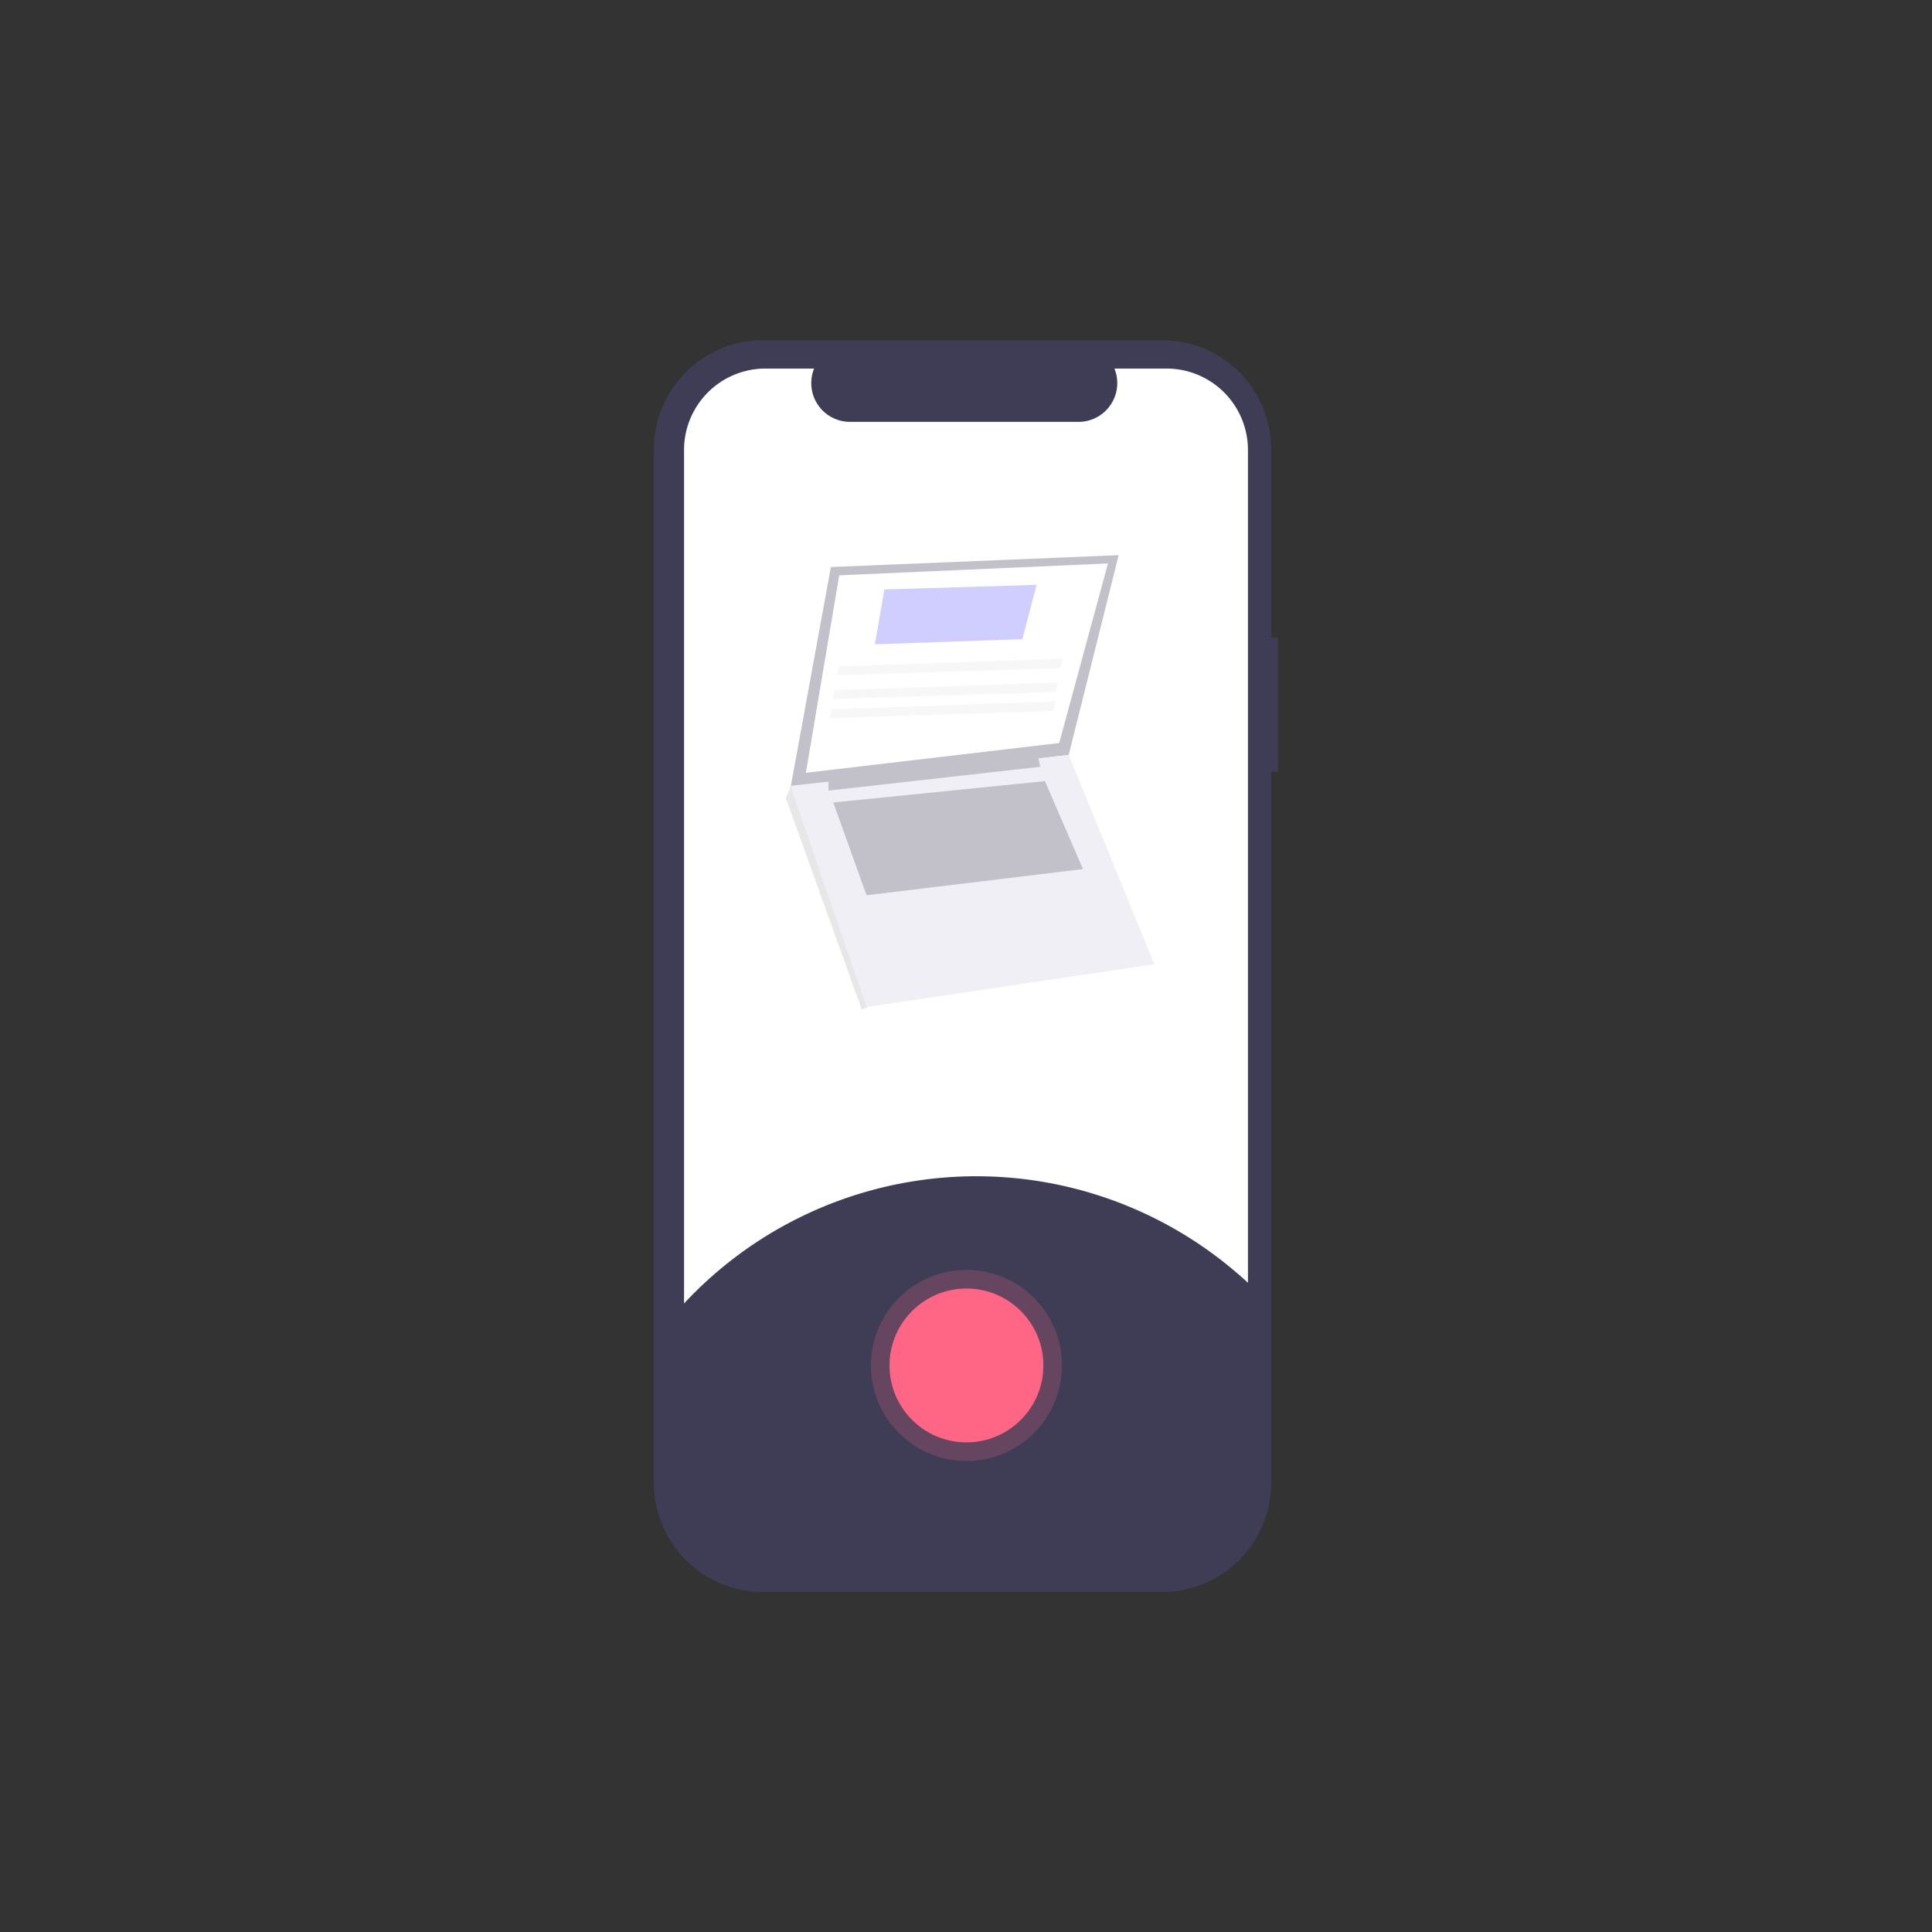 <svg id="a64b19f6-1f12-4f18-b71c-01acbbb1e99d" xmlns="http://www.w3.org/2000/svg" viewBox="0 0 512 512">
  <rect x="0" y="0" width="512" height="512" fill="#333333" stroke="none"/>
  <defs>
    <style>
      .cls-1 {
        fill: #3f3d56;
      }

      .cls-2 {
        fill: #fff;
      }

      .cls-3, .cls-4 {
        fill: #ff6584;
      }

      .cls-3 {
        opacity: 0.2;
      }

      .cls-5 {
        opacity: 0.32;
      }

      .cls-6 {
        fill: #b3b3b3;
      }

      .cls-7 {
        fill: #d0cde1;
      }

      .cls-8 {
        fill: #6c63ff;
      }

      .cls-9 {
        fill: #e6e6e6;
      }
    </style>
  </defs>
  <path class="cls-1" d="M338.69,169h-1.82V119.05A28.89,28.89,0,0,0,308,90.16H202.2a28.88,28.88,0,0,0-28.89,28.89h0V393a28.88,28.88,0,0,0,28.89,28.89H308A28.89,28.89,0,0,0,336.87,393h0V204.52h1.82Z"/>
  <path class="cls-2" d="M330.72,119.25v273.5a21.58,21.58,0,0,1-21.58,21.58H202.86a21.58,21.58,0,0,1-21.58-21.58V119.25a21.58,21.58,0,0,1,21.58-21.58h12.89a10.27,10.27,0,0,0,9.5,14.13h60.59a10.28,10.28,0,0,0,9.5-14.13h13.8A21.58,21.58,0,0,1,330.72,119.25Z"/>
  <path class="cls-1" d="M333.82,342.94v51.2a22.48,22.48,0,0,1-22.47,22.48H200.65a22.48,22.48,0,0,1-22.47-22.48V348.91A105.84,105.84,0,0,1,327.38,337Q330.73,339.82,333.82,342.94Z"/>
  <circle class="cls-3" cx="256.12" cy="361.86" r="25.32"/>
  <circle class="cls-4" cx="256.12" cy="361.86" r="20.39"/>
  <g class="cls-5">
    <polygon class="cls-1" points="220.19 150.27 209.47 208.89 283.22 200.06 296.46 147.12 220.19 150.27"/>
    <polygon class="cls-2" points="222.4 152.47 213.57 204.79 280.7 196.91 293.62 149.32 222.4 152.47"/>
    <polygon class="cls-6" points="212 209.52 209.47 208.89 208.21 211.41 228.38 267.51 230.28 266.78 230.91 263.1 212 209.52"/>
    <polygon class="cls-7" points="209.47 208.26 229.65 266.88 305.91 255.53 283.22 200.06 209.47 208.26"/>
    <polygon class="cls-1" points="219.56 206.37 219.56 209.52 275.66 203.21 275.03 200.06 219.56 206.37"/>
    <polygon class="cls-1" points="220.82 212.67 229.65 237.25 287 230.32 276.92 207 220.82 212.67"/>
    <polygon class="cls-8" points="231.85 170.75 270.93 169.39 274.71 154.99 234.37 156.21 231.85 170.75"/>
    <polygon class="cls-9" points="221.77 178.95 281.02 177.06 281.65 174.53 222.4 176.62 221.77 178.95"/>
    <polygon class="cls-9" points="220.51 185.25 279.76 183.36 280.39 180.84 221.14 182.92 220.51 185.25"/>
    <polygon class="cls-9" points="219.88 190.29 279.13 188.4 279.76 185.88 220.51 187.97 219.88 190.29"/>
  </g>
</svg>
